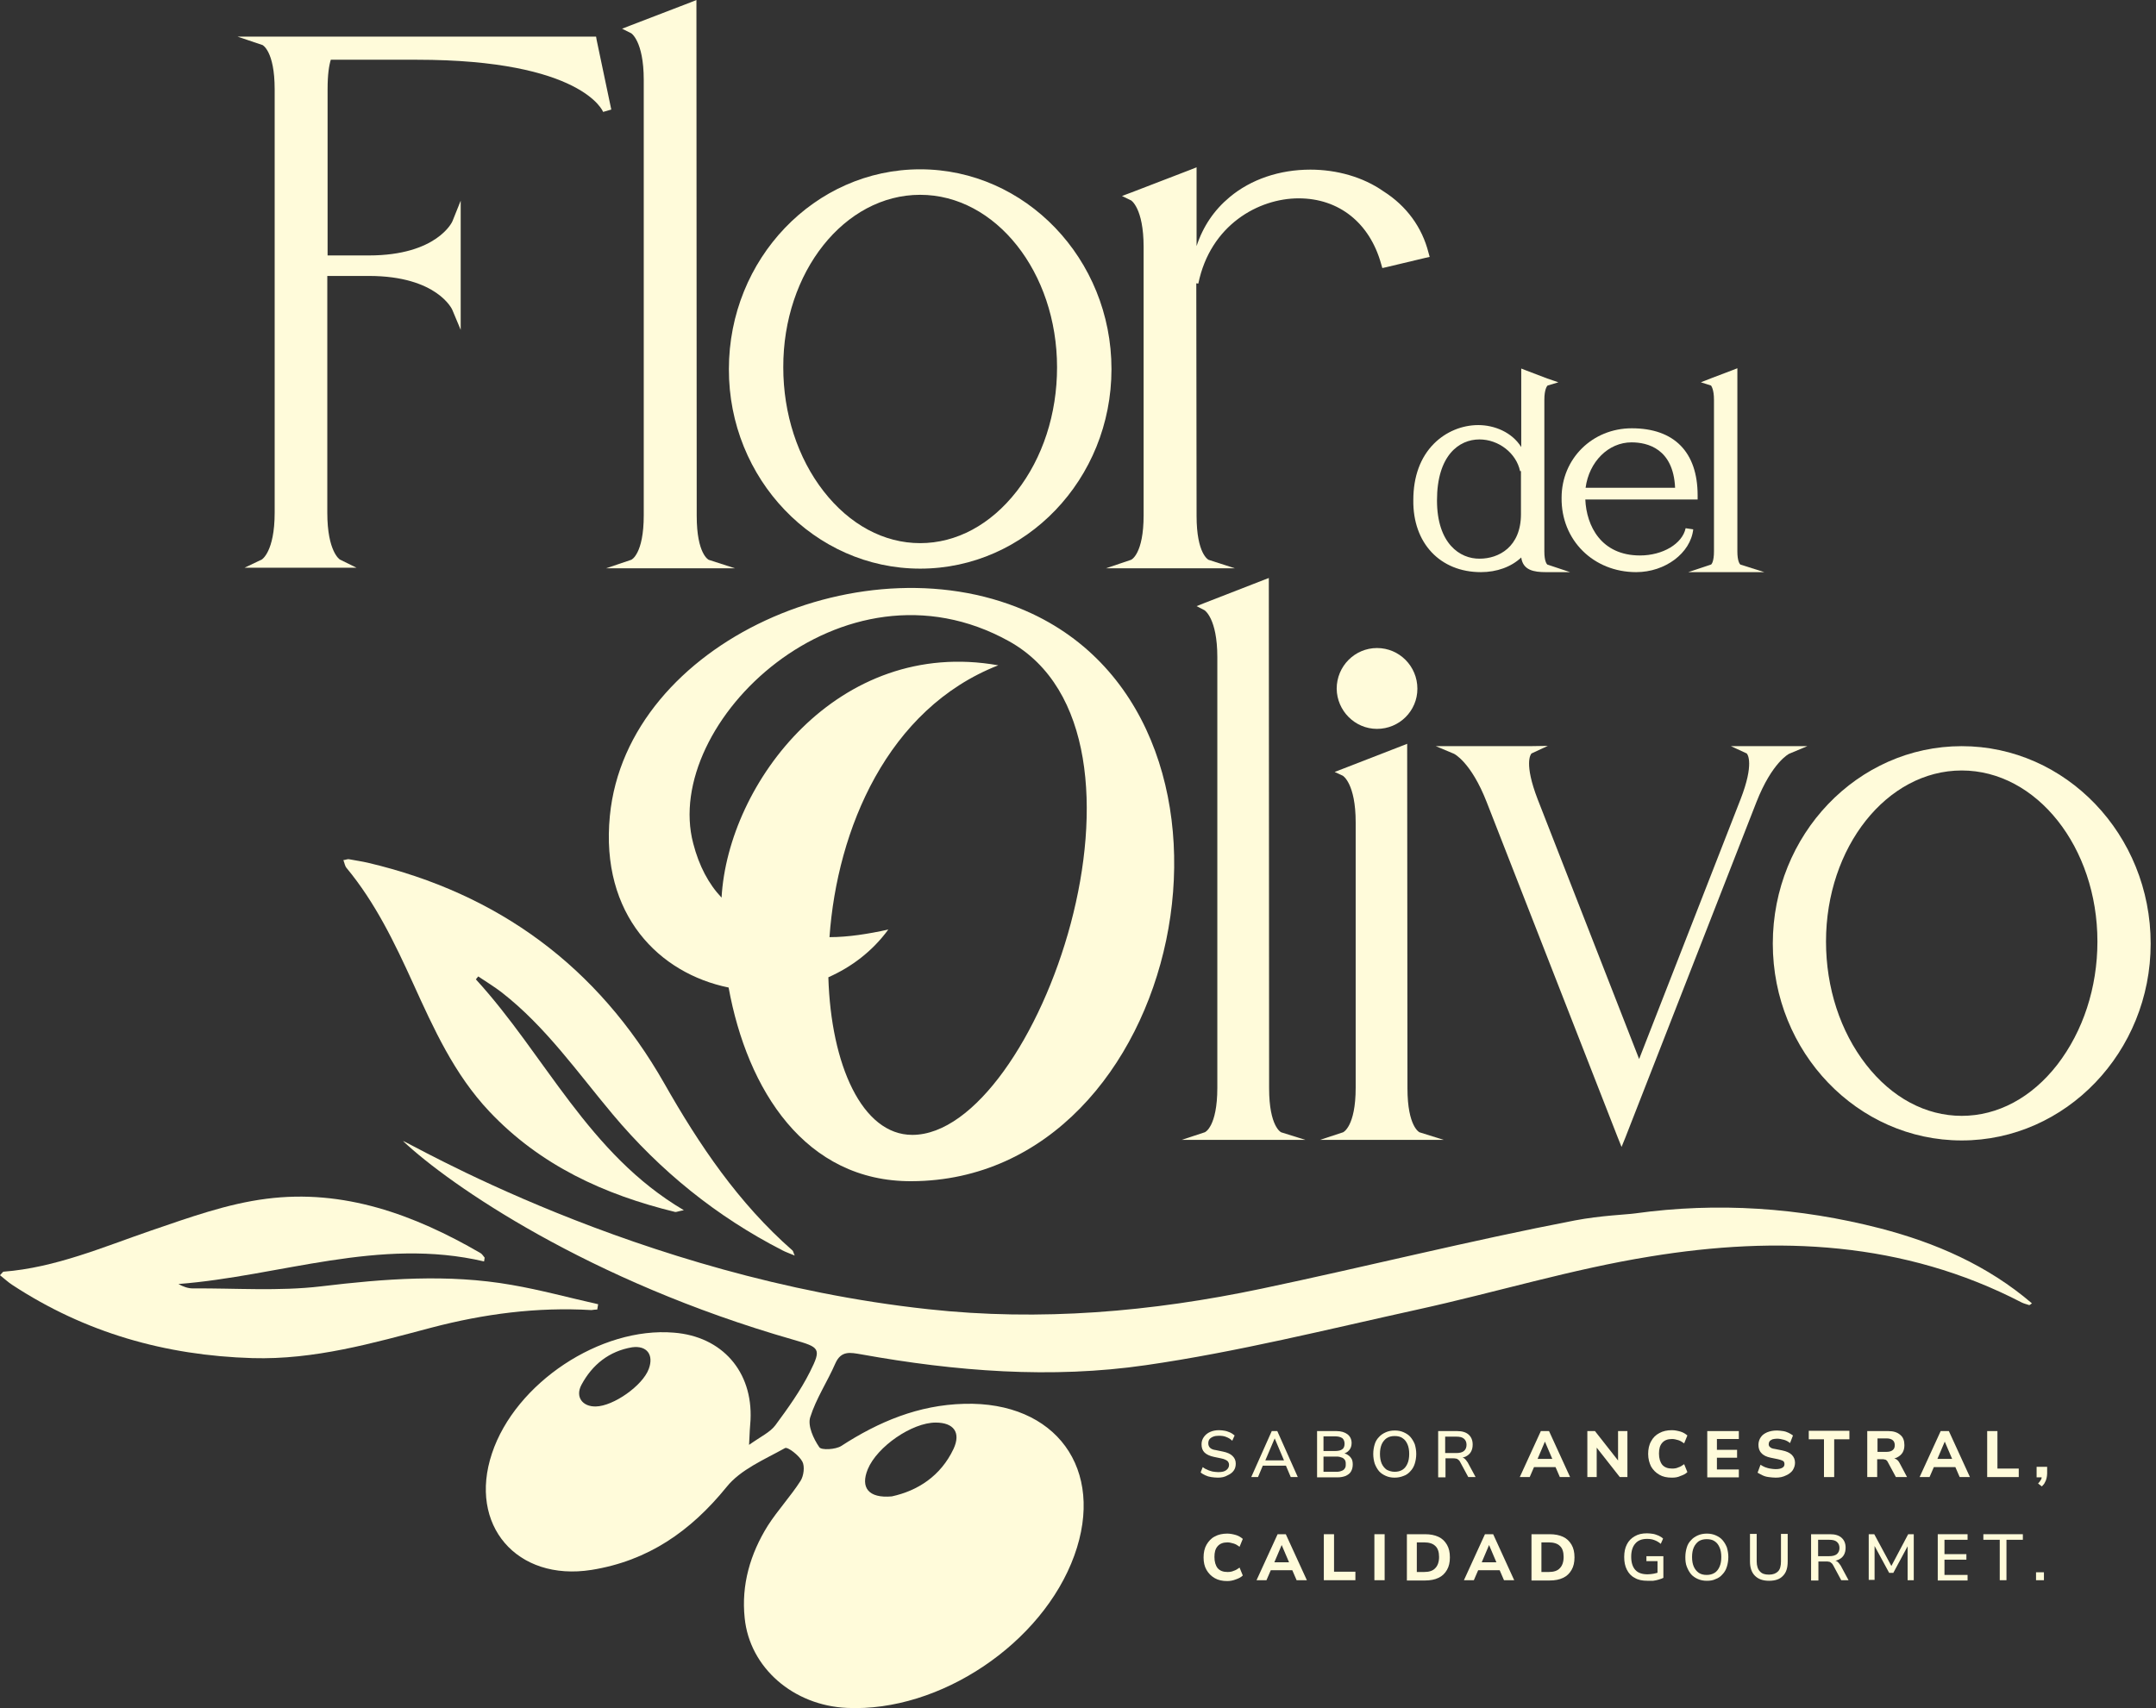 <svg width="53" height="42" viewBox="0 0 53 42" fill="none" xmlns="http://www.w3.org/2000/svg">
<rect x="0" y="0" width="53" height="42" fill="#333333" stroke="none"/>
<path d="M40.193 29.836C39.992 29.865 39.359 29.886 38.712 30.009C36.13 30.506 33.578 31.147 31.011 31.687C28.308 32.256 25.568 32.494 22.814 32.191C15.624 31.413 9.944 28.021 9.908 28.057C11.044 29.13 14.467 31.5 19.5 32.941C20.147 33.128 20.204 33.15 19.91 33.733C19.679 34.194 19.37 34.626 19.061 35.044C18.932 35.217 18.709 35.318 18.414 35.527C18.428 35.224 18.436 35.073 18.45 34.914C18.507 33.726 17.753 32.861 16.566 32.768C14.761 32.617 12.669 34.007 12.094 35.736C11.504 37.5 12.705 38.891 14.539 38.602C15.933 38.379 16.976 37.652 17.86 36.564C18.205 36.132 18.795 35.887 19.298 35.606C19.363 35.57 19.643 35.786 19.723 35.937C19.787 36.052 19.759 36.29 19.679 36.413C19.435 36.794 19.119 37.133 18.874 37.515C18.443 38.206 18.22 38.97 18.306 39.784C18.428 41.008 19.507 41.938 20.823 41.995C23.102 42.103 25.626 40.41 26.409 38.249C27.179 36.124 25.956 34.453 23.699 34.518C22.577 34.547 21.599 34.958 20.679 35.555C20.542 35.642 20.19 35.663 20.14 35.584C19.996 35.375 19.852 35.058 19.917 34.849C20.061 34.389 20.341 33.971 20.535 33.524C20.679 33.2 20.909 33.258 21.168 33.301C23.49 33.719 25.841 33.906 28.171 33.567C30.414 33.243 32.629 32.688 34.851 32.199C36.756 31.781 38.64 31.205 40.567 30.895C43.694 30.384 46.794 30.52 49.698 32.026C49.756 32.055 49.821 32.069 49.885 32.091C49.892 32.091 49.914 32.076 49.95 32.047C48.857 31.111 47.577 30.556 46.218 30.203C44.234 29.692 42.221 29.555 40.193 29.836ZM15.948 33.661C15.797 34.072 15.078 34.576 14.646 34.583C14.316 34.59 14.136 34.345 14.294 34.05C14.56 33.553 14.977 33.222 15.538 33.128C15.905 33.078 16.077 33.315 15.948 33.661ZM21.333 36.124C21.563 35.57 22.419 34.979 23.001 34.979C23.447 34.979 23.627 35.224 23.44 35.627C23.123 36.297 22.555 36.657 21.923 36.794C21.348 36.845 21.146 36.578 21.333 36.124Z" fill="#FFFBDA"/>
<path d="M14.682 32.199C14.69 32.155 14.697 32.112 14.704 32.069C13.992 31.91 13.287 31.716 12.576 31.594C11.015 31.32 9.455 31.442 7.888 31.63C6.852 31.752 5.788 31.673 4.738 31.68C4.623 31.68 4.501 31.637 4.386 31.572C6.888 31.378 9.326 30.412 11.9 31.017C11.907 30.988 11.907 30.953 11.914 30.924C11.878 30.881 11.849 30.83 11.806 30.808C10.181 29.865 8.448 29.231 6.55 29.476C5.587 29.598 4.652 29.937 3.724 30.254C2.531 30.664 1.366 31.169 0.086 31.269C0.072 31.269 0.058 31.298 0 31.356C0.101 31.435 0.201 31.529 0.302 31.594C2.092 32.768 4.062 33.33 6.205 33.394C7.729 33.438 9.16 33.027 10.605 32.645C11.893 32.307 13.201 32.134 14.539 32.213C14.589 32.206 14.639 32.199 14.682 32.199Z" fill="#FFFBDA"/>
<path d="M10.152 24.174C10.663 25.298 11.166 26.414 12.029 27.329C13.28 28.655 14.855 29.375 16.595 29.8C16.624 29.807 16.66 29.785 16.811 29.757C14.459 28.374 13.402 25.939 11.698 24.081C11.72 24.059 11.734 24.03 11.756 24.009C11.95 24.138 12.151 24.261 12.338 24.405C13.417 25.247 14.193 26.364 15.063 27.401C16.228 28.791 17.616 29.915 19.234 30.744C19.313 30.787 19.406 30.816 19.536 30.873C19.5 30.794 19.5 30.758 19.478 30.744C18.155 29.584 17.192 28.158 16.329 26.638C14.697 23.771 12.252 21.97 9.045 21.214C8.887 21.178 8.729 21.156 8.578 21.127C8.542 21.12 8.506 21.142 8.441 21.149C8.47 21.221 8.477 21.293 8.52 21.343C9.225 22.193 9.7 23.18 10.152 24.174Z" fill="#FFFBDA"/>
<path d="M6.752 2.197V12.606C6.752 13.571 6.435 13.758 6.435 13.758L6.011 13.96H6.478H8.312H8.765L8.355 13.758C8.355 13.758 8.046 13.571 8.046 12.606V6.785H9.067C10.749 6.785 11.123 7.614 11.123 7.628L11.325 8.111V7.592V5.474V4.934L11.123 5.438C11.123 5.446 10.749 6.281 9.067 6.281H8.053V2.19C8.053 1.83 8.089 1.606 8.132 1.469H10.246C14.316 1.469 14.826 2.744 14.826 2.752L15.027 2.694L14.668 0.987L14.653 0.9H14.567H6.486H5.838L6.457 1.109C6.45 1.109 6.752 1.246 6.752 2.197Z" fill="#FFFBDA"/>
<path d="M15.825 1.966V12.671C15.825 13.621 15.524 13.765 15.516 13.765L14.898 13.974H15.552H17.386H18.069L17.422 13.765C17.422 13.765 17.127 13.629 17.127 12.685L17.12 0.151V0L16.976 0.058L15.516 0.619L15.293 0.706L15.509 0.814C15.509 0.807 15.825 1.001 15.825 1.966Z" fill="#FFFBDA"/>
<path d="M22.62 13.982C25.216 13.982 27.323 11.784 27.323 9.076C27.323 6.368 25.209 4.163 22.62 4.163C20.025 4.163 17.918 6.368 17.918 9.076C17.911 11.777 20.025 13.982 22.62 13.982ZM22.62 4.79C24.475 4.79 25.985 6.692 25.985 9.033C25.985 10.178 25.633 11.259 24.993 12.08C24.353 12.901 23.512 13.355 22.62 13.355C21.729 13.355 20.887 12.901 20.247 12.08C19.608 11.259 19.255 10.171 19.255 9.033C19.248 6.692 20.758 4.79 22.62 4.79Z" fill="#FFFBDA"/>
<path d="M28.113 6.072V12.671C28.113 13.621 27.811 13.765 27.804 13.765L27.186 13.974H27.84H29.674H30.357L29.71 13.765C29.71 13.765 29.415 13.629 29.415 12.685L29.408 6.966L29.458 6.973C29.753 5.532 30.939 4.877 31.924 4.877C32.916 4.877 33.672 5.482 33.952 6.49L33.981 6.591L34.081 6.569L35.045 6.339L35.145 6.317L35.117 6.216C34.959 5.59 34.577 5.064 34.009 4.704C33.506 4.351 32.859 4.171 32.212 4.171C31.457 4.171 30.752 4.408 30.227 4.848C29.846 5.165 29.573 5.568 29.415 6.051V4.264V4.113L29.271 4.171L27.811 4.733L27.581 4.819L27.804 4.927C27.797 4.92 28.113 5.107 28.113 6.072Z" fill="#FFFBDA"/>
<path d="M36.404 14.068C36.799 14.068 37.151 13.938 37.396 13.708C37.439 14.025 37.712 14.068 38 14.068H38.597L38.036 13.881C38.022 13.866 37.964 13.802 37.964 13.557V9.833C37.964 9.573 38.029 9.494 38.043 9.48L38.309 9.4L38.036 9.307L37.525 9.112L37.396 9.062V9.206V10.992C37.166 10.625 36.734 10.452 36.339 10.452C35.936 10.452 35.541 10.618 35.253 10.906C34.915 11.244 34.743 11.72 34.743 12.296C34.728 13.355 35.404 14.068 36.404 14.068ZM35.325 12.303C35.325 11.201 35.864 10.805 36.368 10.805C36.842 10.805 37.274 11.143 37.367 11.583H37.389V12.642C37.389 13.449 36.842 13.737 36.375 13.737C35.886 13.744 35.325 13.362 35.325 12.303Z" fill="#FFFBDA"/>
<path d="M40.222 14.068C40.934 14.068 41.559 13.6 41.624 13.016L41.53 13.002L41.437 12.988C41.358 13.369 40.876 13.658 40.315 13.658C39.359 13.658 38.999 12.93 38.971 12.282H41.631H41.732V12.181C41.732 11.115 41.156 10.531 40.114 10.531C39.143 10.531 38.388 11.28 38.388 12.238C38.374 13.283 39.172 14.068 40.222 14.068ZM38.978 11.993C39.064 11.352 39.539 10.877 40.107 10.877C40.495 10.877 41.135 11.028 41.178 11.993H38.978Z" fill="#FFFBDA"/>
<path d="M42.134 9.833V13.557C42.134 13.802 42.077 13.874 42.062 13.881L41.502 14.068H42.098H42.738H43.371L42.781 13.881C42.767 13.866 42.709 13.802 42.709 13.557V9.199V9.055L42.58 9.105L42.069 9.299L41.811 9.4L42.062 9.48C42.069 9.494 42.134 9.573 42.134 9.833Z" fill="#FFFBDA"/>
<path d="M29.616 27.841L29.048 28.028H29.652H31.464H32.09L31.493 27.841C31.493 27.841 31.198 27.704 31.198 26.76L31.191 14.356V14.212L31.061 14.262L29.616 14.824L29.415 14.904L29.609 15.004C29.609 15.004 29.925 15.199 29.925 16.157V26.746C29.925 27.704 29.623 27.841 29.616 27.841Z" fill="#FFFBDA"/>
<path d="M33.017 27.841L32.449 28.028H33.053H34.865H35.491L34.894 27.841C34.894 27.841 34.599 27.704 34.599 26.76L34.592 18.433V18.289L34.462 18.34L33.017 18.901L32.809 18.981L33.01 19.074C33.01 19.074 33.326 19.262 33.326 20.22V26.746C33.326 27.704 33.017 27.841 33.017 27.841Z" fill="#FFFBDA"/>
<path d="M33.851 17.922C34.398 17.922 34.843 17.482 34.843 16.935C34.843 16.38 34.398 15.934 33.851 15.934C33.305 15.934 32.859 16.38 32.859 16.935C32.866 17.475 33.305 17.922 33.851 17.922Z" fill="#FFFBDA"/>
<path d="M40.294 26.04L37.799 19.651C37.461 18.772 37.626 18.549 37.648 18.527L38.05 18.34L37.59 18.347H35.778H35.296L35.742 18.534C35.742 18.534 36.159 18.729 36.547 19.723L39.769 27.97L39.862 28.201L39.956 27.97L43.177 19.723C43.565 18.736 43.982 18.534 43.982 18.534L44.428 18.347H43.946H42.997H42.551L42.94 18.527C42.961 18.549 43.127 18.779 42.788 19.651L40.294 26.04Z" fill="#FFFBDA"/>
<path d="M48.224 18.347C45.665 18.347 43.58 20.522 43.58 23.202C43.58 25.874 45.665 28.042 48.224 28.042C50.784 28.042 52.869 25.867 52.869 23.202C52.869 20.522 50.784 18.347 48.224 18.347ZM51.56 23.151C51.56 24.282 51.208 25.355 50.575 26.177C49.943 26.991 49.109 27.437 48.224 27.437C47.34 27.437 46.506 26.991 45.873 26.177C45.24 25.363 44.888 24.289 44.888 23.151C44.888 20.832 46.384 18.945 48.224 18.945C50.065 18.945 51.56 20.832 51.56 23.151Z" fill="#FFFBDA"/>
<path d="M25.374 15.091C21.319 13.189 15.409 15.775 14.992 20.061C14.754 22.503 16.214 23.936 17.911 24.282C18.371 26.803 19.794 29.058 22.412 29.044C29.127 29.015 31.392 17.922 25.374 15.091ZM22.426 27.905C21.189 27.905 20.427 26.177 20.363 24.03C20.93 23.778 21.441 23.396 21.837 22.856C21.348 22.964 20.851 23.043 20.391 23.043C20.578 20.392 21.815 17.425 24.54 16.359C20.607 15.66 17.896 19.247 17.738 22.071C17.422 21.739 17.184 21.293 17.041 20.738C16.264 17.785 20.7 13.485 24.806 15.768C28.955 18.08 25.496 27.905 22.426 27.905Z" fill="#FFFBDA"/>
<path d="M29.94 36.333C29.882 36.333 29.825 36.326 29.774 36.319C29.724 36.312 29.674 36.297 29.631 36.276C29.587 36.254 29.544 36.233 29.515 36.204L29.566 36.074C29.602 36.103 29.638 36.124 29.681 36.139C29.717 36.16 29.76 36.168 29.803 36.182C29.846 36.189 29.897 36.197 29.947 36.197C30.04 36.197 30.105 36.182 30.148 36.146C30.191 36.11 30.213 36.074 30.213 36.016C30.213 35.988 30.206 35.966 30.191 35.944C30.177 35.923 30.155 35.908 30.127 35.894C30.098 35.88 30.055 35.865 30.012 35.858L29.839 35.822C29.738 35.8 29.659 35.764 29.609 35.714C29.559 35.663 29.537 35.599 29.537 35.512C29.537 35.44 29.559 35.383 29.595 35.332C29.631 35.282 29.681 35.238 29.746 35.21C29.81 35.181 29.882 35.166 29.968 35.166C30.019 35.166 30.069 35.174 30.112 35.181C30.155 35.188 30.206 35.21 30.242 35.224C30.285 35.246 30.314 35.267 30.35 35.296L30.292 35.426C30.249 35.383 30.199 35.354 30.141 35.332C30.091 35.31 30.026 35.303 29.961 35.303C29.911 35.303 29.861 35.31 29.825 35.325C29.789 35.339 29.753 35.361 29.731 35.39C29.71 35.419 29.703 35.455 29.703 35.49C29.703 35.534 29.717 35.57 29.746 35.599C29.774 35.627 29.825 35.649 29.889 35.656L30.062 35.692C30.17 35.714 30.249 35.75 30.299 35.8C30.35 35.851 30.378 35.908 30.378 35.988C30.378 36.052 30.364 36.11 30.328 36.16C30.292 36.211 30.242 36.247 30.177 36.276C30.105 36.319 30.026 36.333 29.94 36.333Z" fill="#FFFBDA"/>
<path d="M30.759 36.319L31.263 35.188H31.399L31.903 36.319H31.73L31.593 35.995L31.665 36.038H30.989L31.061 35.995L30.925 36.319H30.759ZM31.335 35.368L31.09 35.944L31.047 35.908H31.615L31.579 35.944L31.335 35.368Z" fill="#FFFBDA"/>
<path d="M32.377 36.319V35.188H32.852C32.967 35.188 33.06 35.217 33.125 35.267C33.19 35.318 33.226 35.39 33.226 35.483C33.226 35.555 33.204 35.613 33.168 35.656C33.125 35.707 33.075 35.735 33.003 35.75V35.728C33.053 35.735 33.103 35.75 33.139 35.779C33.175 35.8 33.204 35.836 33.226 35.872C33.247 35.908 33.254 35.959 33.254 36.009C33.254 36.074 33.24 36.132 33.211 36.182C33.182 36.233 33.139 36.261 33.082 36.29C33.024 36.312 32.96 36.326 32.88 36.326H32.377V36.319ZM32.535 35.678H32.823C32.902 35.678 32.96 35.663 32.996 35.635C33.039 35.606 33.053 35.555 33.053 35.498C33.053 35.44 33.032 35.39 32.996 35.361C32.952 35.332 32.895 35.318 32.823 35.318H32.535V35.678ZM32.535 36.189H32.845C32.873 36.189 32.902 36.189 32.931 36.182C32.952 36.175 32.981 36.168 32.996 36.16C33.017 36.153 33.032 36.139 33.046 36.124C33.06 36.11 33.068 36.088 33.075 36.074C33.082 36.052 33.082 36.031 33.082 36.002C33.082 35.973 33.082 35.952 33.075 35.93C33.068 35.908 33.06 35.894 33.046 35.88C33.032 35.865 33.017 35.851 32.996 35.843C32.974 35.836 32.952 35.829 32.931 35.822C32.902 35.815 32.88 35.815 32.845 35.815H32.535V36.189Z" fill="#FFFBDA"/>
<path d="M34.283 36.333C34.203 36.333 34.132 36.319 34.067 36.29C34.002 36.261 33.945 36.225 33.901 36.175C33.858 36.124 33.822 36.06 33.794 35.988C33.772 35.916 33.758 35.836 33.758 35.75C33.758 35.663 33.772 35.584 33.794 35.512C33.815 35.44 33.851 35.383 33.901 35.332C33.945 35.282 34.002 35.246 34.067 35.217C34.132 35.188 34.203 35.174 34.29 35.174C34.369 35.174 34.441 35.188 34.505 35.217C34.57 35.246 34.628 35.282 34.671 35.332C34.714 35.383 34.75 35.44 34.779 35.512C34.8 35.584 34.815 35.663 34.815 35.75C34.815 35.836 34.8 35.923 34.779 35.988C34.757 36.06 34.721 36.124 34.671 36.175C34.628 36.225 34.57 36.269 34.505 36.29C34.434 36.319 34.362 36.333 34.283 36.333ZM34.283 36.189C34.355 36.189 34.419 36.175 34.477 36.139C34.534 36.103 34.57 36.052 34.599 35.988C34.628 35.923 34.642 35.843 34.642 35.75C34.642 35.656 34.628 35.577 34.599 35.512C34.57 35.447 34.534 35.397 34.477 35.361C34.426 35.325 34.362 35.31 34.283 35.31C34.211 35.31 34.146 35.325 34.089 35.361C34.038 35.397 33.995 35.447 33.966 35.512C33.938 35.577 33.923 35.656 33.923 35.75C33.923 35.843 33.938 35.923 33.966 35.988C33.995 36.052 34.038 36.103 34.089 36.139C34.146 36.168 34.211 36.189 34.283 36.189Z" fill="#FFFBDA"/>
<path d="M35.354 36.319V35.188H35.821C35.944 35.188 36.037 35.217 36.102 35.274C36.166 35.332 36.202 35.411 36.202 35.519C36.202 35.591 36.188 35.649 36.159 35.699C36.13 35.75 36.087 35.786 36.03 35.815C35.972 35.843 35.9 35.851 35.821 35.851L35.836 35.829H35.879C35.922 35.829 35.958 35.836 35.994 35.858C36.023 35.88 36.051 35.916 36.08 35.959L36.274 36.319H36.094L35.9 35.959C35.886 35.93 35.872 35.908 35.85 35.894C35.836 35.88 35.814 35.865 35.792 35.865C35.771 35.858 35.742 35.858 35.713 35.858H35.534V36.326H35.354V36.319ZM35.526 35.728H35.8C35.879 35.728 35.944 35.714 35.987 35.678C36.03 35.642 36.051 35.591 36.051 35.526C36.051 35.462 36.03 35.411 35.987 35.375C35.944 35.339 35.886 35.325 35.8 35.325H35.526V35.728Z" fill="#FFFBDA"/>
<path d="M37.36 36.319L37.878 35.188H38.079L38.597 36.319H38.345L38.208 36.002L38.309 36.074H37.64L37.741 36.002L37.604 36.319H37.36ZM37.978 35.447L37.77 35.937L37.727 35.872H38.23L38.187 35.937L37.978 35.447Z" fill="#FFFBDA"/>
<path d="M39.021 36.319V35.188H39.208L39.819 35.966H39.776V35.188H40.006V36.319H39.819L39.208 35.541H39.251V36.319H39.021Z" fill="#FFFBDA"/>
<path d="M41.099 36.333C40.977 36.333 40.876 36.312 40.79 36.261C40.703 36.211 40.639 36.146 40.588 36.06C40.545 35.973 40.516 35.872 40.516 35.75C40.516 35.635 40.538 35.526 40.588 35.44C40.632 35.354 40.703 35.282 40.79 35.238C40.876 35.188 40.984 35.166 41.099 35.166C41.171 35.166 41.243 35.181 41.315 35.202C41.386 35.224 41.437 35.26 41.48 35.296L41.401 35.49C41.35 35.455 41.307 35.426 41.257 35.411C41.207 35.397 41.156 35.383 41.106 35.383C40.998 35.383 40.919 35.411 40.862 35.476C40.804 35.541 40.782 35.627 40.782 35.743C40.782 35.858 40.811 35.952 40.862 36.016C40.919 36.081 40.998 36.11 41.106 36.11C41.156 36.11 41.214 36.103 41.257 36.081C41.307 36.067 41.35 36.038 41.401 36.002L41.48 36.197C41.437 36.24 41.379 36.269 41.315 36.29C41.243 36.326 41.171 36.333 41.099 36.333Z" fill="#FFFBDA"/>
<path d="M41.969 36.319V35.188H42.745V35.383H42.206V35.649H42.702V35.843H42.206V36.132H42.745V36.326H41.969V36.319Z" fill="#FFFBDA"/>
<path d="M43.651 36.333C43.594 36.333 43.536 36.326 43.479 36.319C43.421 36.312 43.371 36.297 43.328 36.276C43.285 36.254 43.242 36.233 43.206 36.211L43.278 36.016C43.313 36.038 43.349 36.06 43.385 36.074C43.428 36.088 43.464 36.103 43.515 36.11C43.558 36.117 43.608 36.124 43.651 36.124C43.73 36.124 43.781 36.11 43.817 36.088C43.853 36.067 43.867 36.038 43.867 35.995C43.867 35.973 43.86 35.959 43.853 35.944C43.846 35.93 43.824 35.916 43.802 35.908C43.781 35.901 43.745 35.887 43.709 35.88L43.529 35.843C43.428 35.822 43.349 35.786 43.299 35.728C43.249 35.678 43.227 35.606 43.227 35.526C43.227 35.455 43.249 35.39 43.285 35.339C43.321 35.282 43.378 35.246 43.443 35.217C43.515 35.188 43.594 35.174 43.68 35.174C43.73 35.174 43.781 35.181 43.831 35.188C43.881 35.195 43.925 35.21 43.968 35.231C44.011 35.253 44.047 35.274 44.076 35.296L44.004 35.483C43.961 35.447 43.91 35.419 43.86 35.404C43.802 35.39 43.745 35.375 43.687 35.375C43.644 35.375 43.601 35.383 43.572 35.39C43.544 35.404 43.515 35.419 43.5 35.44C43.486 35.462 43.479 35.483 43.479 35.512C43.479 35.541 43.493 35.57 43.515 35.584C43.536 35.606 43.572 35.62 43.63 35.627L43.809 35.663C43.917 35.685 43.996 35.721 44.047 35.772C44.097 35.822 44.126 35.887 44.126 35.966C44.126 36.038 44.104 36.096 44.068 36.153C44.032 36.204 43.975 36.247 43.91 36.276C43.824 36.319 43.745 36.333 43.651 36.333Z" fill="#FFFBDA"/>
<path d="M44.838 36.319V35.39H44.464V35.181H45.463V35.39H45.089V36.319H44.838Z" fill="#FFFBDA"/>
<path d="M45.902 36.319V35.188H46.42C46.542 35.188 46.642 35.217 46.714 35.282C46.786 35.339 46.815 35.426 46.815 35.534C46.815 35.606 46.801 35.663 46.772 35.714C46.743 35.764 46.693 35.807 46.635 35.836C46.578 35.865 46.506 35.88 46.42 35.88L46.434 35.851H46.499C46.542 35.851 46.585 35.865 46.614 35.88C46.65 35.901 46.678 35.937 46.7 35.98L46.88 36.319H46.606L46.412 35.959C46.405 35.937 46.391 35.923 46.376 35.908C46.362 35.894 46.348 35.887 46.326 35.887C46.312 35.88 46.29 35.88 46.269 35.88H46.146V36.319H45.902ZM46.154 35.699H46.376C46.441 35.699 46.492 35.685 46.527 35.656C46.563 35.627 46.578 35.591 46.578 35.534C46.578 35.483 46.563 35.44 46.527 35.411C46.492 35.383 46.441 35.368 46.376 35.368H46.154V35.699Z" fill="#FFFBDA"/>
<path d="M47.189 36.319L47.707 35.188H47.908L48.426 36.319H48.174L48.037 36.002L48.138 36.074H47.469L47.57 36.002L47.433 36.319H47.189ZM47.807 35.447L47.599 35.937L47.556 35.872H48.059L48.016 35.937L47.807 35.447Z" fill="#FFFBDA"/>
<path d="M48.85 36.319V35.188H49.102V36.11H49.626V36.319H48.85Z" fill="#FFFBDA"/>
<path d="M50.194 36.549L50.101 36.477C50.13 36.449 50.144 36.427 50.158 36.405C50.173 36.384 50.187 36.362 50.187 36.34C50.194 36.319 50.194 36.29 50.194 36.269L50.245 36.326H50.065V36.067H50.324V36.232C50.324 36.276 50.317 36.312 50.309 36.348C50.302 36.384 50.288 36.42 50.266 36.456C50.259 36.477 50.23 36.513 50.194 36.549Z" fill="#FFFBDA"/>
<path d="M30.17 38.876C30.048 38.876 29.947 38.854 29.861 38.804C29.774 38.754 29.71 38.689 29.659 38.602C29.609 38.516 29.587 38.415 29.587 38.293C29.587 38.177 29.609 38.069 29.659 37.983C29.71 37.896 29.774 37.824 29.861 37.781C29.947 37.731 30.055 37.709 30.17 37.709C30.242 37.709 30.314 37.724 30.386 37.745C30.457 37.767 30.508 37.803 30.551 37.839L30.472 38.033C30.422 37.997 30.378 37.968 30.328 37.954C30.278 37.94 30.227 37.925 30.177 37.925C30.069 37.925 29.99 37.954 29.933 38.019C29.875 38.084 29.854 38.17 29.854 38.285C29.854 38.401 29.882 38.494 29.933 38.559C29.99 38.624 30.069 38.653 30.177 38.653C30.227 38.653 30.285 38.645 30.328 38.624C30.378 38.609 30.422 38.581 30.472 38.545L30.551 38.739C30.508 38.782 30.45 38.811 30.386 38.833C30.314 38.862 30.242 38.876 30.17 38.876Z" fill="#FFFBDA"/>
<path d="M30.889 38.855L31.407 37.724H31.608L32.126 38.855H31.874L31.737 38.538L31.838 38.61H31.169L31.27 38.538L31.133 38.855H30.889ZM31.507 37.99L31.299 38.48L31.256 38.415H31.759L31.716 38.48L31.507 37.99Z" fill="#FFFBDA"/>
<path d="M32.543 38.855V37.724H32.794V38.646H33.319V38.855H32.543Z" fill="#FFFBDA"/>
<path d="M33.786 38.855V37.724H34.038V38.855H33.786Z" fill="#FFFBDA"/>
<path d="M34.585 38.855V37.724H35.03C35.16 37.724 35.268 37.745 35.361 37.788C35.455 37.832 35.519 37.897 35.57 37.983C35.62 38.069 35.642 38.17 35.642 38.293C35.642 38.415 35.62 38.516 35.57 38.602C35.519 38.689 35.455 38.754 35.361 38.797C35.275 38.84 35.16 38.862 35.03 38.862H34.585V38.855ZM34.829 38.653H35.009C35.131 38.653 35.224 38.624 35.282 38.559C35.34 38.502 35.376 38.408 35.376 38.285C35.376 38.163 35.347 38.069 35.282 38.012C35.224 37.954 35.131 37.925 35.009 37.925H34.829V38.653Z" fill="#FFFBDA"/>
<path d="M35.987 38.855L36.504 37.724H36.706L37.223 38.855H36.972L36.835 38.538L36.936 38.61H36.267L36.368 38.538L36.231 38.855H35.987ZM36.605 37.99L36.397 38.48L36.353 38.415H36.857L36.813 38.48L36.605 37.99Z" fill="#FFFBDA"/>
<path d="M37.648 38.855V37.724H38.093C38.223 37.724 38.331 37.745 38.424 37.788C38.518 37.832 38.582 37.897 38.633 37.983C38.683 38.069 38.705 38.17 38.705 38.293C38.705 38.415 38.683 38.516 38.633 38.602C38.582 38.689 38.518 38.754 38.424 38.797C38.338 38.84 38.223 38.862 38.093 38.862H37.648V38.855ZM37.892 38.653H38.072C38.194 38.653 38.288 38.624 38.345 38.559C38.403 38.502 38.438 38.408 38.438 38.285C38.438 38.163 38.41 38.069 38.345 38.012C38.288 37.954 38.194 37.925 38.072 37.925H37.892V38.653Z" fill="#FFFBDA"/>
<path d="M40.495 38.869C40.373 38.869 40.265 38.847 40.186 38.797C40.099 38.754 40.035 38.682 39.992 38.595C39.948 38.509 39.927 38.408 39.927 38.285C39.927 38.163 39.948 38.062 39.992 37.976C40.035 37.889 40.099 37.824 40.186 37.774C40.272 37.724 40.365 37.702 40.488 37.702C40.538 37.702 40.596 37.709 40.639 37.716C40.689 37.724 40.732 37.745 40.775 37.76C40.818 37.781 40.854 37.803 40.883 37.832L40.826 37.961C40.775 37.918 40.725 37.889 40.667 37.868C40.61 37.846 40.552 37.839 40.488 37.839C40.365 37.839 40.265 37.875 40.2 37.954C40.135 38.026 40.099 38.134 40.099 38.278C40.099 38.422 40.135 38.53 40.2 38.602C40.265 38.674 40.365 38.71 40.502 38.71C40.552 38.71 40.596 38.703 40.646 38.696C40.689 38.689 40.739 38.674 40.782 38.66L40.746 38.746V38.386H40.473V38.264H40.89V38.797C40.862 38.811 40.826 38.826 40.775 38.84C40.732 38.854 40.689 38.862 40.639 38.869C40.588 38.869 40.545 38.869 40.495 38.869Z" fill="#FFFBDA"/>
<path d="M41.955 38.869C41.875 38.869 41.803 38.854 41.739 38.826C41.674 38.797 41.617 38.761 41.573 38.71C41.53 38.66 41.494 38.595 41.466 38.523C41.437 38.451 41.43 38.372 41.43 38.285C41.43 38.199 41.444 38.12 41.466 38.048C41.487 37.976 41.523 37.918 41.573 37.868C41.617 37.817 41.674 37.781 41.739 37.752C41.803 37.724 41.875 37.709 41.962 37.709C42.041 37.709 42.113 37.724 42.177 37.752C42.242 37.781 42.3 37.817 42.343 37.868C42.386 37.918 42.422 37.976 42.451 38.048C42.472 38.12 42.487 38.199 42.487 38.285C42.487 38.372 42.472 38.458 42.451 38.523C42.429 38.595 42.393 38.66 42.343 38.71C42.3 38.761 42.242 38.804 42.177 38.826C42.105 38.862 42.034 38.869 41.955 38.869ZM41.955 38.725C42.026 38.725 42.091 38.71 42.149 38.674C42.206 38.638 42.242 38.588 42.271 38.523C42.3 38.458 42.314 38.379 42.314 38.285C42.314 38.192 42.3 38.112 42.271 38.048C42.242 37.983 42.206 37.932 42.149 37.896C42.098 37.86 42.034 37.846 41.955 37.846C41.883 37.846 41.818 37.86 41.76 37.896C41.71 37.932 41.667 37.983 41.638 38.048C41.609 38.112 41.595 38.192 41.595 38.285C41.595 38.379 41.609 38.458 41.638 38.523C41.667 38.588 41.71 38.638 41.76 38.674C41.818 38.71 41.875 38.725 41.955 38.725Z" fill="#FFFBDA"/>
<path d="M43.486 38.869C43.335 38.869 43.22 38.826 43.141 38.746C43.062 38.667 43.019 38.552 43.019 38.394V37.716H43.184V38.394C43.184 38.502 43.213 38.588 43.263 38.638C43.313 38.696 43.385 38.718 43.486 38.718C43.587 38.718 43.658 38.689 43.709 38.638C43.759 38.588 43.781 38.502 43.781 38.394V37.716H43.946V38.394C43.946 38.552 43.91 38.667 43.831 38.746C43.752 38.833 43.637 38.869 43.486 38.869Z" fill="#FFFBDA"/>
<path d="M44.521 38.855V37.724H44.989C45.111 37.724 45.204 37.752 45.269 37.81C45.334 37.868 45.37 37.947 45.37 38.055C45.37 38.127 45.355 38.185 45.327 38.235C45.298 38.285 45.255 38.322 45.197 38.35C45.14 38.379 45.068 38.386 44.989 38.386L45.003 38.365H45.046C45.089 38.365 45.125 38.372 45.161 38.394C45.19 38.415 45.219 38.451 45.248 38.494L45.442 38.855H45.262L45.068 38.494C45.053 38.466 45.039 38.444 45.017 38.43C45.003 38.415 44.981 38.401 44.96 38.401C44.938 38.394 44.91 38.394 44.881 38.394H44.701V38.862H44.521V38.855ZM44.694 38.264H44.967C45.046 38.264 45.111 38.249 45.154 38.214C45.197 38.177 45.219 38.127 45.219 38.062C45.219 37.997 45.197 37.947 45.154 37.911C45.111 37.875 45.053 37.861 44.967 37.861H44.694V38.264Z" fill="#FFFBDA"/>
<path d="M45.938 38.855V37.724H46.074L46.52 38.552H46.47L46.908 37.724H47.045V38.855H46.894V37.954H46.93L46.542 38.675H46.441L46.046 37.947H46.082V38.847H45.938V38.855Z" fill="#FFFBDA"/>
<path d="M47.635 38.855V37.724H48.368V37.861H47.8V38.214H48.339V38.35H47.8V38.725H48.368V38.862H47.635V38.855Z" fill="#FFFBDA"/>
<path d="M49.159 38.855V37.861H48.756V37.724H49.727V37.861H49.324V38.855H49.159Z" fill="#FFFBDA"/>
<path d="M50.051 38.855V38.66H50.245V38.855H50.051Z" fill="#FFFBDA"/>
</svg>
